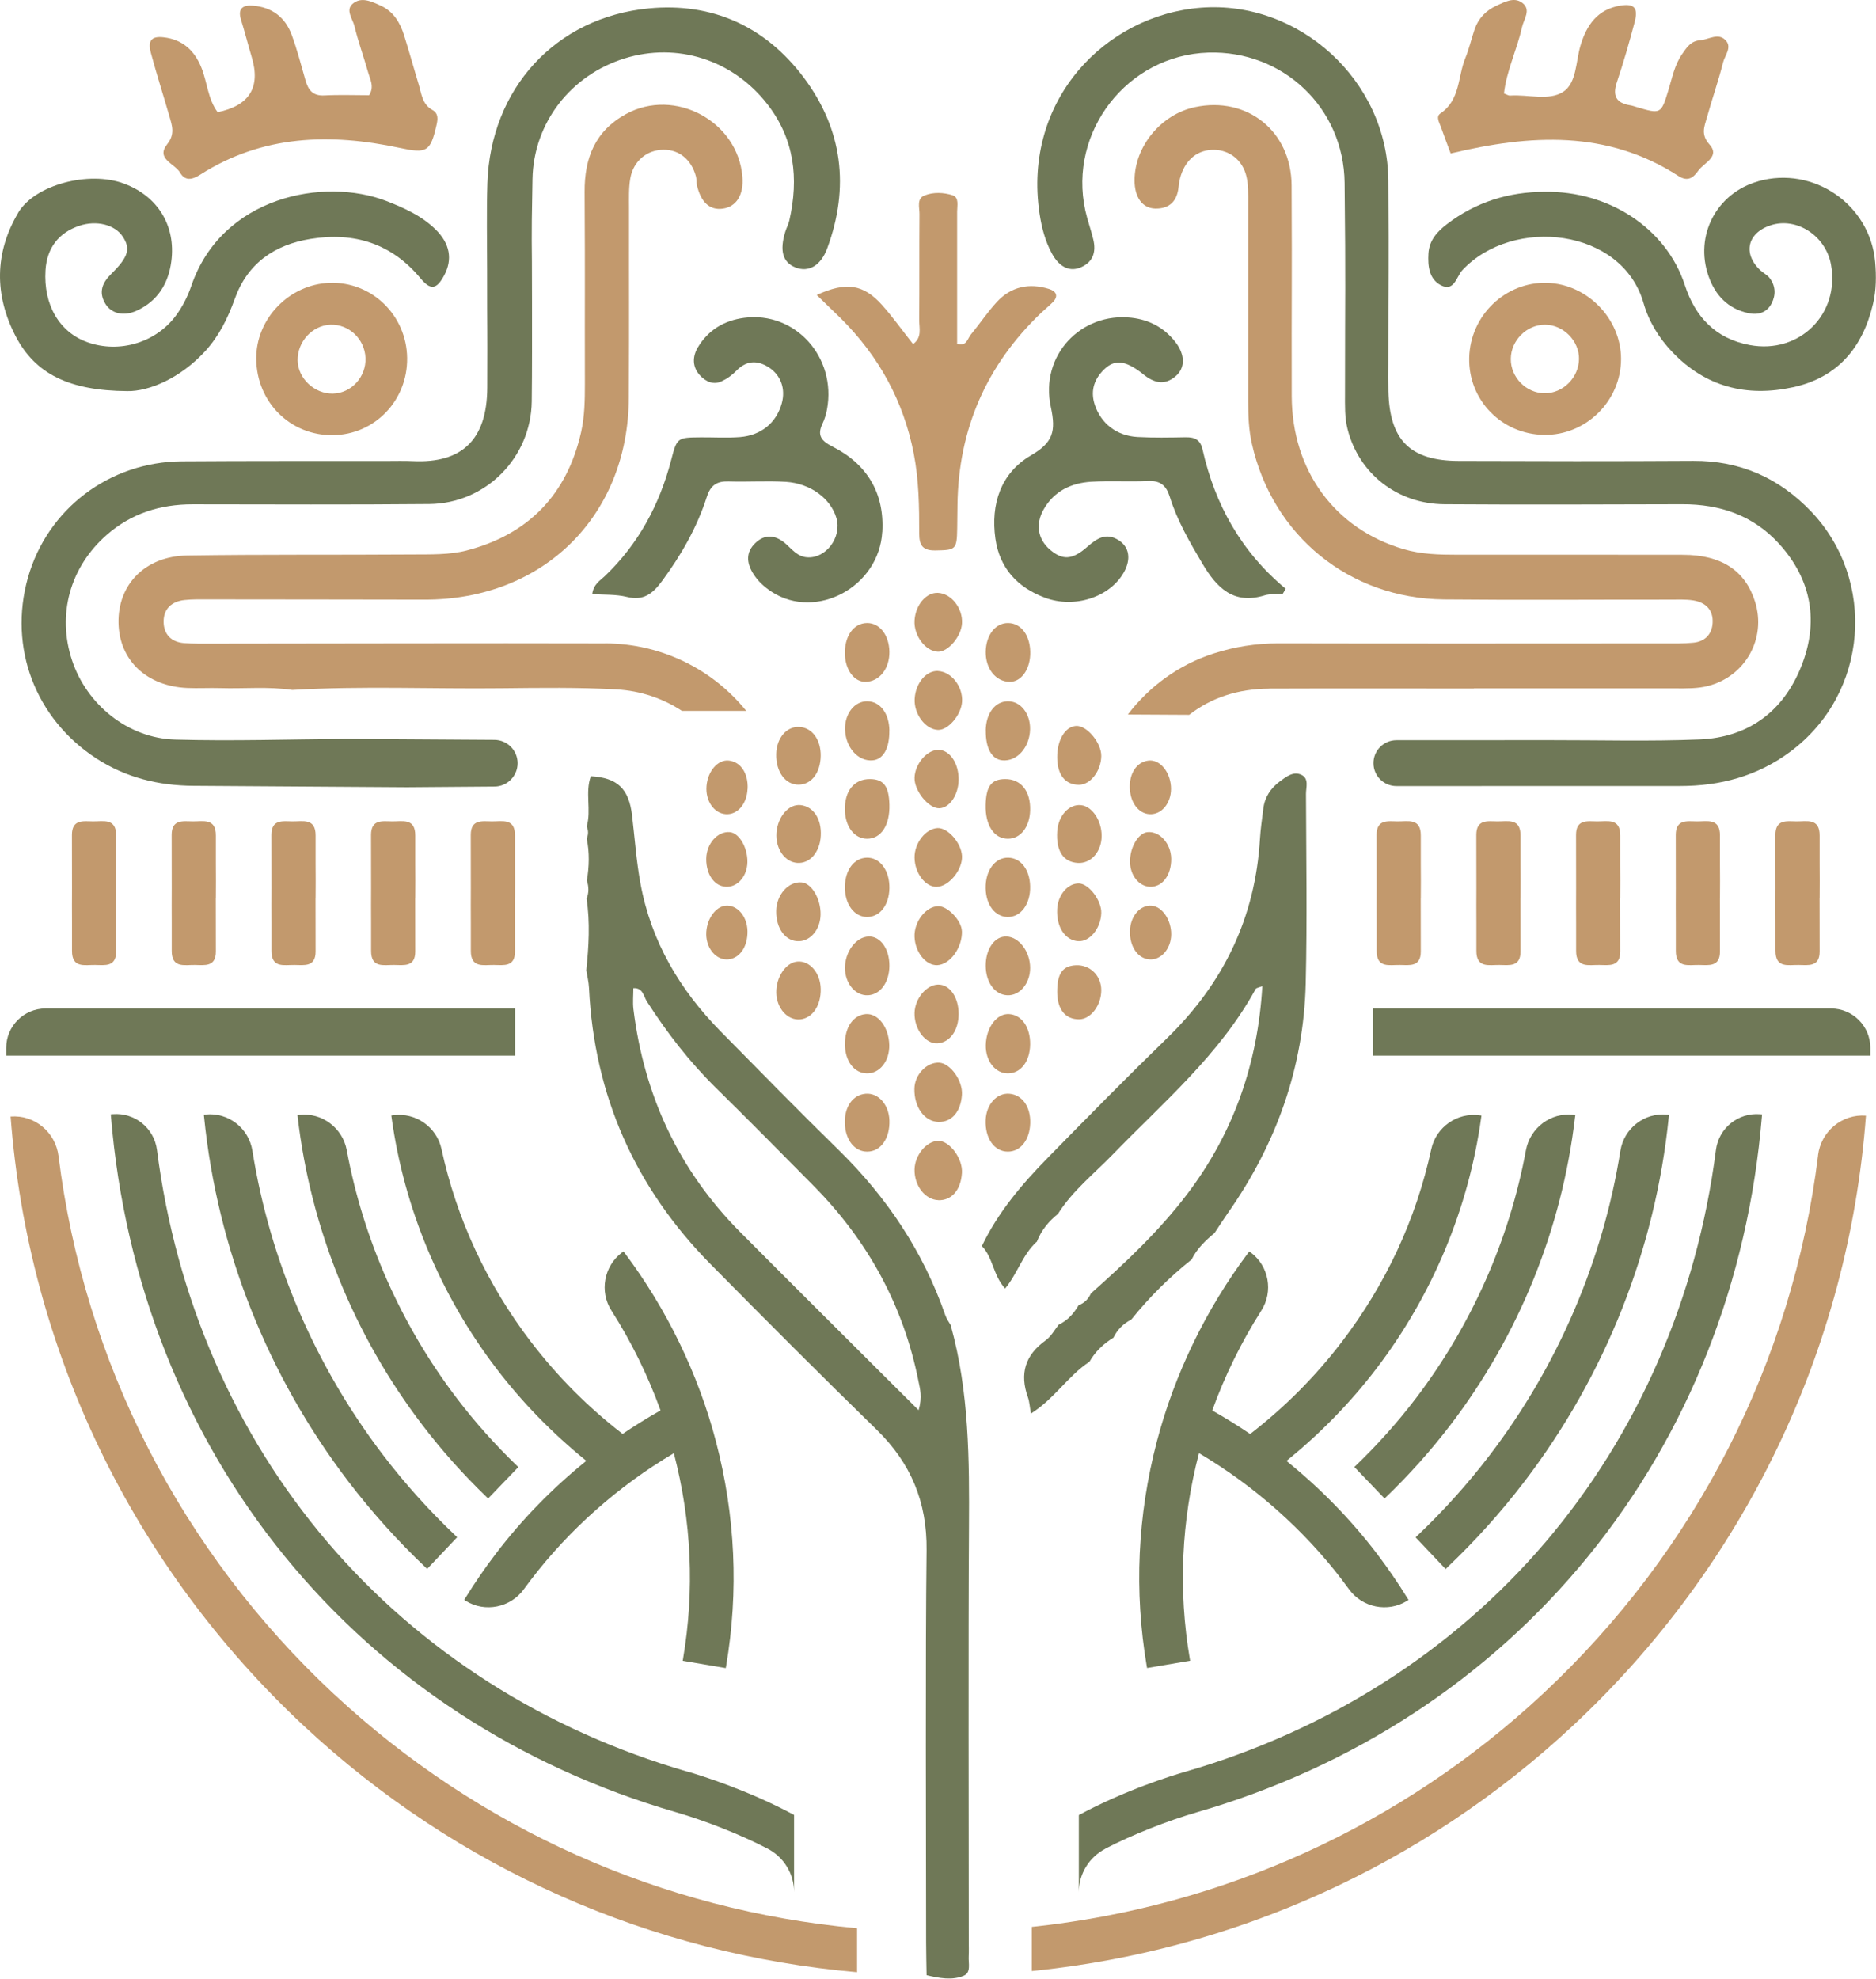 <svg width="1549" height="1634" viewBox="0 0 1549 1634" fill="none" xmlns="http://www.w3.org/2000/svg">
<path d="M855.783 1025.41C844.339 1035.85 840.097 1051.53 829.937 1063.81C819.833 1052.76 820 1038.19 810.734 1028.76C824.131 1000.74 843.949 977.467 865.441 955.588C897.875 922.491 930.364 889.45 963.636 857.134C1010.19 811.87 1036.49 757.564 1040.34 692.541C1040.84 684.281 1042.07 676.077 1043.07 667.872C1044.19 658.272 1049.16 650.738 1056.75 645.156C1062 641.249 1068.08 636.394 1074.78 639.798C1080.92 642.868 1078.35 650.068 1078.35 655.426C1078.52 707.555 1079.36 759.685 1078.13 811.814C1076.46 881.524 1053.79 944.593 1013.77 1001.58C1010.03 1006.94 1006.45 1012.52 1002.82 1017.99C995.288 1024.24 988.31 1030.88 983.9 1039.87C965.478 1054.54 948.842 1071.07 934.049 1089.48C927.462 1092.83 922.549 1097.8 919.311 1104.44C911.105 1109.41 904.35 1115.88 899.55 1124.26C881.909 1135.81 870.688 1154.84 851.262 1167.01C850.201 1161.32 850.034 1157.24 848.75 1153.61C841.772 1134.19 846.405 1118.79 863.376 1106.62C867.842 1103.44 870.689 1098.02 874.206 1093.61C881.519 1090.21 886.599 1084.46 890.618 1077.6C895.419 1075.81 898.712 1072.4 900.778 1067.83C929.248 1042.54 956.937 1016.48 980.048 986.118C1018.51 935.551 1038.55 878.176 1042.29 814.158C1039.56 815.33 1037.32 815.498 1036.71 816.614C1007.23 870.641 960.733 909.877 918.809 953.132C903.346 969.095 885.649 982.992 873.591 1002.14C865.888 1008.39 859.747 1015.75 856.174 1025.08L855.839 1025.47L855.783 1025.41Z" fill="#6F7857"/>
<path d="M427.389 630.142C427.389 619.538 418.848 610.943 408.242 610.831C367.49 610.552 326.794 610.273 286.043 610.05C238.927 610.385 191.756 611.947 144.64 610.608C105.508 609.492 71.511 581.641 59.453 545.083C46.948 507.298 57.834 468.117 88.202 441.55C108.466 423.858 132.303 416.379 158.931 416.379C224.134 416.434 289.336 416.769 354.539 416.155C401.04 415.709 438.443 377.923 439.057 331.431C439.392 304.139 439.28 276.902 439.28 249.609C439.336 185.927 438.498 211.545 439.671 147.918C440.508 101.035 471.658 61.91 515.703 48.236C559.078 34.785 604.854 49.296 633.324 85.686C655.989 114.598 659.673 147.248 651.746 182.02C651.021 185.201 649.346 188.215 648.397 191.341C643.54 207.08 646.331 216.624 656.771 220.81C667.433 225.052 677.648 219.638 683.063 204.959C701.597 154.671 695.791 106.951 663.637 64.031C631.985 21.836 588.107 1.967 535.911 6.934C458.483 14.302 404.948 73.463 402.436 151.323C401.655 175.266 402.213 199.266 402.213 223.266C402.213 285.274 402.548 257.981 402.324 320.045C402.157 363.635 380.832 382.556 341.141 380.714C333.717 380.379 326.236 380.602 318.811 380.602C262.541 380.658 206.27 380.491 150 380.882C90.212 381.328 39.077 420.286 23.055 476.992C6.811 534.646 29.196 593.417 79.549 626.18C103.945 642.031 130.852 648.561 159.545 648.784C218.272 649.175 276.999 649.565 335.726 649.956C359.898 649.789 384.07 649.621 408.242 649.398C418.848 649.342 427.389 640.691 427.389 630.087" fill="#6F7857"/>
<path d="M1223.33 648.951C1277.98 648.951 1332.58 648.951 1387.23 648.951C1420.39 648.951 1450.98 640.803 1478 620.766C1543.26 572.432 1549.29 478.778 1495.42 422.295C1468.96 394.612 1436.86 380.268 1398.11 380.491C1333.53 380.882 1268.99 380.77 1204.4 380.547C1164.27 380.435 1147.35 363.356 1146.4 322.948C1146.24 315.525 1146.35 308.046 1146.35 300.622C1146.35 220.363 1146.85 229.461 1146.35 149.202C1145.79 66.208 1072.38 0.181 991.659 6.376C912.947 12.404 844.284 82.505 858.351 176.383C860.082 187.769 862.985 199.154 868.623 209.424C874.82 220.81 883.64 224.773 892.851 220.531C902.843 216.01 905.076 207.638 902.732 197.759C900.834 189.722 897.931 181.964 896.144 173.871C881.853 108.57 931.034 45.501 997.688 43.436C1059.09 41.538 1109.56 88.756 1110.23 150.988C1111.18 238.67 1110.56 237.051 1110.56 324.734C1110.56 334.668 1110.17 344.603 1112.69 354.37C1122.06 391.04 1153.6 416.044 1192.79 416.323C1258.16 416.769 1323.59 416.49 1388.96 416.323C1420.22 416.211 1447.69 425.532 1469.07 449.085C1496.14 479.001 1501.95 513.884 1487.1 550.609C1472.25 587.557 1443.39 608.878 1403.25 610.496C1361.94 612.171 1320.46 610.999 1279.1 611.054C1237.06 611.054 1195.03 611.11 1152.99 611.11C1142.5 611.11 1133.95 619.705 1134.07 630.198C1134.12 640.635 1142.61 649.007 1153.05 649.007H1223.33V648.784V648.951Z" fill="#6F7857"/>
<path d="M499.682 531.242C391.215 530.963 282.805 531.353 174.339 531.409C166.914 531.409 159.434 531.521 152.009 530.963C141.291 530.126 135.094 523.595 135.094 513.158C135.094 502.554 141.849 496.582 152.232 495.41C158.764 494.684 165.463 494.852 172.05 494.852C231.67 494.852 291.234 495.019 350.854 495.075C448.602 495.187 518.773 425.978 519.22 328.417C519.611 246.484 519.276 253.907 519.388 171.973C519.388 163.713 519.053 155.285 520.448 147.248C522.96 132.793 534.404 123.584 548.137 123.639C560.921 123.639 570.857 131.844 574.597 145.518C575.267 147.862 574.877 150.485 575.435 152.885C578.728 167.006 585.985 173.648 596.536 172.308C607.98 170.857 614.232 160.922 613.004 145.965C609.264 100.086 557.18 72.068 516.764 94.226C491.475 108.123 482.543 130.393 482.711 158.355C483.158 241.126 482.767 234.54 482.934 317.255C482.934 330.538 482.711 343.822 479.808 356.77C468.141 408.397 436.21 441.271 385.298 454.499C371.119 458.183 355.711 457.68 340.862 457.792C278.786 458.238 216.653 457.68 154.577 458.629C119.91 459.131 97.19 482.573 97.86 514.442C98.53 545.139 120.971 566.516 154.577 568.023C163.676 568.413 172.776 567.855 181.875 568.134C201.693 568.748 221.566 566.683 241.328 569.641C299.106 566.237 356.995 568.916 414.829 568.246C446.258 567.911 477.743 567.465 509.06 569.195C529.38 570.367 547.69 576.785 563.098 586.943H616.186C589.056 553.232 547.02 531.353 499.626 531.186" fill="#C2996D"/>
<path d="M1048.04 568.525C1104.37 568.302 1160.64 568.469 1216.97 568.469V568.358C1272.45 568.358 1327.89 568.358 1383.38 568.358C1392.48 568.358 1401.52 568.637 1410.51 566.292C1441.21 558.255 1458.63 527.112 1449.14 496.805C1441.1 471.187 1421.5 458.127 1389.63 458.071C1327.55 457.904 1265.42 458.071 1203.34 458.015C1188.44 458.015 1173.59 457.68 1159.08 453.439C1102.3 436.862 1066.74 388.695 1066.57 326.966C1066.35 239.228 1066.91 240.847 1066.46 153.109C1066.24 108.291 1029.73 79.268 986.579 88.477C958.611 94.449 936.784 120.96 936.784 148.978C936.784 162.708 943.092 171.862 953.699 172.197C965.534 172.532 971.953 166.169 973.126 154.337C973.46 151.044 974.074 147.751 975.079 144.625C979.601 131.007 989.538 123.528 1002.49 123.695C1015.16 123.918 1025.93 132.067 1029.17 145.63C1030.85 152.718 1030.62 160.364 1030.62 167.787C1030.68 252.233 1030.68 247.265 1030.62 331.71C1030.62 343.319 1031.07 354.817 1033.64 366.259C1050.67 442.22 1114.08 494.126 1192.18 494.908C1254.26 495.522 1316.39 495.019 1378.46 495.075C1385.05 495.075 1391.81 494.684 1398.28 495.745C1408.5 497.419 1414.81 503.726 1414.08 514.498C1413.47 523.875 1407.55 529.735 1398.17 530.628C1389.96 531.465 1381.65 531.242 1373.38 531.242C1267.37 531.298 1161.42 531.409 1055.47 531.186C1036.99 531.186 1019.24 533.977 1001.82 539.614C972.902 548.99 948.73 566.962 931.257 589.901L981.89 590.18C1000.09 576.004 1022.19 568.692 1048.1 568.581" fill="#C2996D"/>
<path d="M1451.71 149.704C1417.43 159.36 1398.95 194.354 1410.73 228.01C1416.26 243.805 1426.75 254.912 1443.67 258.539C1451.59 260.27 1458.85 258.149 1462.76 250.558C1466.39 243.526 1466.16 236.047 1461.14 229.517C1459.19 227.005 1455.95 225.442 1453.55 223.21C1438.75 209.424 1442.77 192.178 1462.2 185.927C1483.58 179.062 1507.53 194.745 1511.83 218.466C1519.25 259.377 1485.76 292.53 1444.78 284.883C1416.48 279.637 1399.68 261.498 1391.19 235.489C1375.73 188.048 1327.94 157.574 1275.52 158.355C1245.71 158.411 1218.58 166.783 1194.75 185.034C1186.65 191.229 1180.12 198.373 1179.45 209.312C1178.84 219.694 1180.01 230.41 1189.67 235.489C1200.78 241.293 1202.62 228.177 1207.47 223.042C1249.23 178.448 1339.39 188.271 1357.08 250.279C1361.44 265.46 1369.76 279.079 1380.75 290.576C1408.27 319.487 1442.16 328.027 1480.45 319.711C1517.63 311.618 1538.12 286.669 1546.55 250.781C1549.23 239.451 1549.29 227.786 1548.28 216.233C1544.09 168.904 1497.43 136.755 1451.71 149.648" fill="#6F7857"/>
<path d="M15.017 175.713C-4.578 208.754 -4.633 243.526 12.728 277.237C29.029 308.771 57.108 322.557 105.117 322.892C122.925 323.227 148.883 312.343 169.538 289.795C180.814 277.46 188.127 262.67 193.766 246.93C204.26 217.461 226.534 202.112 256.344 197.257C292.351 191.396 323.277 200.94 347.226 229.796C355.599 239.898 360.512 238.949 366.708 227.452C373.854 214.224 371.565 201.108 359.619 189.387C348.119 178.169 333.884 171.75 319.146 166.001C267.621 146.02 183.047 162.095 157.87 236.27C154.968 244.754 150.725 253.126 145.422 260.325C128.786 282.986 98.53 291.86 72.348 282.595C49.014 274.335 35.783 251.674 37.57 223.098C38.742 204.736 48.4 192.122 65.593 186.373C79.661 181.685 94.789 185.424 101.321 195.303C107.964 205.294 106.066 212.159 91.942 226.056C84.685 233.2 81.28 240.791 86.695 250.279C91.552 258.818 101.823 261.553 112.932 256.474C130.126 248.549 139.058 234.205 141.458 215.787C145.31 186.373 130.293 161.927 102.27 151.546C73.409 140.83 28.75 152.439 14.961 175.713" fill="#6F7857"/>
<path d="M754.016 284.213C745.028 272.883 737.213 261.777 728.225 251.73C712.818 234.596 698.638 232.475 674.355 243.526C682.114 251.116 688.255 256.977 694.284 262.893C725.601 293.981 746.033 331.152 754.463 374.407C758.705 396.174 759.04 418.5 758.984 440.602C758.984 450.592 762.111 454.666 772.605 454.443C789.129 454.164 790.078 453.829 790.357 436.248C790.469 429.83 790.469 423.355 790.581 416.937C791.362 354.426 814.417 301.515 859.635 258.316C862.761 255.358 866.111 252.679 869.125 249.665C874.484 244.363 871.861 240.289 866.167 238.558C849.754 233.479 834.793 236.549 823.014 249.386C815.311 257.758 808.947 267.414 801.634 276.176C798.843 279.525 798.229 286.334 790.302 283.823V256.139C790.302 228.959 790.357 201.778 790.302 174.597C790.302 169.797 792.088 162.988 786.506 161.202C779.193 158.857 770.651 158.467 763.338 161.369C756.695 164.048 759.263 171.359 759.208 176.718C758.984 206.019 759.208 235.321 758.984 264.623C758.984 271.042 761.385 278.52 754.072 283.99" fill="#C2996D"/>
<path d="M728.504 439.15C730.347 407.002 715.888 383.17 687.418 368.714C678.263 364.082 674.467 359.617 679.1 349.85C680.831 346.166 682.115 342.092 682.84 338.073C690.879 294.874 656.603 256.865 614.456 262.391C597.932 264.567 584.702 272.493 576.161 286.892C571.639 294.539 571.583 302.967 577.947 309.887C582.636 314.966 588.889 318.036 595.811 314.799C600.221 312.79 604.407 309.776 607.757 306.315C615.963 297.832 624.728 296.995 634.441 303.078C644.713 309.497 648.899 321.05 645.438 333.217C640.972 348.957 628.635 359.394 611.107 360.845C600.388 361.682 589.614 361.012 578.84 361.068C559.19 361.235 559.023 361.18 554.166 379.877C544.564 416.714 527.259 449.029 499.514 475.54C495.551 479.336 490.024 482.294 489.019 490.498C498.677 491.168 508.558 490.61 517.657 492.843C531.446 496.303 539.038 489.996 546.518 479.894C562.372 458.462 575.491 435.523 583.641 410.183C586.767 400.528 591.959 397.179 601.616 397.458C617.359 397.96 633.101 396.844 648.788 397.793C669.275 399.077 685.911 411.69 690.6 427.653C695.289 443.56 682.003 461.308 666.372 460.136C658.11 459.522 653.7 453.104 648.062 448.36C640.135 441.774 631.594 440.713 623.611 448.415C615.796 455.95 616.41 464.545 621.657 473.196C625.565 479.671 631.091 484.694 637.4 488.768C674.076 512.377 725.881 484.471 728.449 439.206" fill="#6F7857"/>
<path d="M943.818 308.939C952.694 315.971 961.179 318.594 970.502 310.78C978.82 303.804 978.708 292.753 970.223 282.037C961.067 270.483 948.954 264.009 934.272 262.335C892.683 257.591 858.407 293.367 867.674 336.064C872.028 356.212 869.516 365.31 851.261 375.97C826.42 390.481 817.879 416.1 821.898 444.732C825.359 469.122 840.097 484.973 862.706 493.456C887.324 502.721 916.631 492.954 928.075 472.359C933.937 461.755 932.541 451.764 923.833 446.127C913.394 439.374 905.746 444.453 897.54 451.653C885.258 462.48 877.22 462.48 867.171 453.997C856.9 445.346 854.723 432.788 861.812 420.453C870.409 405.439 884.421 398.798 900.833 397.737C916.52 396.788 932.262 397.849 947.949 397.123C957.997 396.621 962.966 400.863 965.813 410.016C972.009 429.885 982.336 447.69 992.943 465.55C1004.78 485.475 1018.62 499.484 1044.36 491.503C1048.93 490.108 1054.13 490.722 1059.04 490.443C1059.88 488.991 1060.77 487.54 1061.61 486.145C1024.93 455.671 1003.16 416.658 992.943 371.17C991.045 362.798 986.356 360.901 978.931 361.012C965.701 361.235 952.415 361.514 939.24 360.789C921.879 359.84 909.039 349.515 903.959 334.222C900.498 323.729 902.843 314.52 910.044 306.65C919.479 296.325 928.522 296.771 943.874 308.883" fill="#6F7857"/>
<path d="M1256.71 2.19C1250.07 -2.665 1242.31 1.632 1235.61 4.702C1227.07 8.609 1220.71 15.083 1217.58 24.181C1214.9 31.994 1213.11 40.143 1209.99 47.734C1203.57 63.138 1205.91 82.449 1189.39 93.612C1185.31 96.347 1188.49 101.258 1189.78 104.942C1192.18 111.863 1194.86 118.728 1197.82 126.709C1263.86 110.914 1326.99 107.286 1385.83 145.295C1393.93 150.541 1398.51 146.244 1402.3 140.886C1406.93 134.355 1420.56 129.332 1411.51 119.286C1404.03 110.97 1407.38 104.272 1409.45 96.849C1413.63 81.724 1418.88 66.933 1422.68 51.752C1424.13 45.78 1430.38 39.083 1424.85 33.278C1418.71 26.748 1411.01 32.664 1403.86 33.222C1395.99 33.836 1392.81 39.139 1389.07 44.441C1382.71 53.482 1380.75 64.087 1377.63 74.301C1371.54 94.393 1371.43 94.338 1350.83 88.254C1349.27 87.807 1347.71 87.194 1346.09 86.97C1334.53 85.128 1331.24 79.212 1335.03 67.938C1340.56 51.529 1345.36 34.841 1349.77 18.097C1352.84 6.488 1349.27 2.748 1337.82 4.646C1319.12 7.772 1310.08 20.553 1305 37.632C1301.04 50.859 1301.93 68.552 1290.65 75.863C1278.76 83.51 1261.68 77.873 1246.94 78.933C1245.49 79.045 1243.87 77.928 1241.81 77.203C1243.93 58.282 1252.58 41.036 1256.66 22.618C1258.16 15.753 1264.64 7.995 1256.77 2.246" fill="#C2996D"/>
<path d="M179.642 92.552C171.548 81.668 171.157 67.882 166.244 55.771C160.438 41.483 150.614 32.608 135.15 30.822C125.158 29.65 121.808 33.446 124.599 43.771C129.289 61.296 134.871 78.598 139.895 96.068C142.128 103.826 144.696 110.747 138.053 119.063C128.395 131.23 144.305 135.025 148.66 142.504C152.623 149.313 158.261 148.755 165.295 144.234C216.709 111.361 272.645 109.854 330.144 122.132C352.25 126.877 355.376 125.37 360.345 103.658C361.517 98.523 362.298 93.724 356.884 90.71C348.51 86.021 348.063 77.315 345.663 69.557C341.588 56.161 337.903 42.599 333.661 29.204C330.367 18.655 324.84 9.446 314.29 4.646C306.809 1.241 298.212 -3 291.123 3.195C285.094 8.441 291.234 15.641 292.686 21.613C295.756 34.45 300.334 46.897 303.906 59.566C305.581 65.538 309.265 71.566 304.8 78.654C292.462 78.654 280.069 78.152 267.788 78.822C258.354 79.324 254.558 74.412 252.269 66.487C248.64 53.817 245.347 40.925 240.769 28.59C235.41 14.19 224.469 5.986 209.005 4.702C201.023 4.032 195.998 6.599 198.957 16.199C202.139 26.469 204.763 36.85 207.833 47.175C215.351 72.105 205.935 87.268 179.586 92.663" fill="#C2996D"/>
<path d="M1338.49 296.325C1338.49 263.172 1310.58 234.484 1277.37 233.535C1242.98 232.531 1213.95 260.437 1213.11 295.32C1212.28 330.259 1239.85 358.612 1275.08 359.059C1309.69 359.449 1338.49 330.929 1338.49 296.325ZM1247.45 296.269C1247.56 281.032 1260.62 267.972 1275.75 268.083C1290.88 268.139 1304.05 281.479 1303.77 296.492C1303.55 311.785 1290.54 324.734 1275.47 324.678C1260.17 324.622 1247.33 311.618 1247.45 296.269Z" fill="#C2996D"/>
<path d="M211.573 296.437C211.964 332.045 239.653 359.617 274.711 359.282C309.377 358.947 336.563 330.762 336.173 295.599C335.782 260.325 307.088 232.419 272.366 233.535C238.816 234.596 211.183 263.172 211.573 296.437ZM301.785 295.488C302.455 311.115 290.118 324.622 274.934 324.957C259.694 325.292 246.017 312.455 245.738 297.609C245.515 282.093 257.852 268.642 272.813 268.083C288.108 267.525 301.115 279.86 301.785 295.488Z" fill="#C2996D"/>
<path d="M438.554 1108.07C401.989 1060.13 377.092 1006.49 364.532 948.667C360.624 930.472 343.095 918.249 324.729 920.761L323.11 920.984L323.333 922.603C333.661 997.56 363.582 1069.22 409.861 1129.89C431.241 1157.91 456.25 1183.53 484.107 1206.08C456.027 1228.74 430.962 1254.47 409.582 1282.54C400.482 1294.43 391.941 1306.88 384.126 1319.54L383.288 1320.94L384.684 1321.78C400.482 1331.49 421.472 1327.3 432.469 1312.18C434.367 1309.55 436.321 1306.99 438.275 1304.42C469.983 1262.84 510.79 1226.67 556.399 1199.77C571.025 1255.92 573.593 1313.07 563.991 1369.55L563.712 1371.17L599.272 1377.2L599.551 1375.58C610.046 1313.74 607.199 1251.29 591.121 1189.95C576.607 1134.47 550.537 1080.72 515.815 1034.51L514.81 1033.17L513.47 1034.17C498.677 1045.34 494.825 1066.32 504.817 1081.95C521.341 1107.85 534.962 1135.59 545.402 1164.44C534.627 1170.52 524.133 1177.05 514.084 1183.86C485.558 1161.82 460.158 1136.31 438.554 1108.01" fill="#6F7857"/>
<path d="M247.245 920.482L245.626 920.649L245.794 922.268C256.512 1014.36 292.128 1102.32 348.789 1176.55C364.811 1197.59 382.674 1217.57 401.878 1236.05L403.05 1237.16L428.003 1211.21L426.831 1210.1C408.967 1192.91 392.332 1174.32 377.427 1154.73C331.539 1094.56 299.999 1023.62 286.322 949.672C282.917 931.142 265.667 918.305 247.189 920.482" fill="#6F7857"/>
<path d="M169.929 920.203L168.31 920.37L168.477 921.989C179.475 1031.21 220.673 1135.36 287.662 1223.16C306.865 1248.33 328.357 1272.22 351.524 1294.21L352.697 1295.32L377.483 1269.15L376.31 1268.03C354.539 1247.38 334.331 1224.94 316.299 1201.28C260.196 1127.77 222.85 1040.87 208.392 950.063C205.433 931.421 188.462 918.249 169.873 920.147" fill="#6F7857"/>
<path d="M567.675 1462.71C449.719 1428.6 346.947 1363.02 270.356 1273.16C193.933 1183.47 145.254 1071.57 129.624 949.449C127.279 931.365 111.258 918.417 93.115 919.868L91.496 919.98L91.607 921.598C102.884 1057.89 152.456 1183.53 235.02 1284.83C317.193 1385.68 428.897 1458.74 558.018 1496.14C582.804 1503.34 611.05 1514.5 633.548 1526.11C647.169 1533.14 655.654 1546.93 655.654 1562.16V1498.43C617.414 1477.83 578.784 1465.89 567.731 1462.65" fill="#6F7857"/>
<path d="M1300.53 922.268L1300.7 920.649L1299.08 920.426C1280.55 918.249 1263.41 931.086 1259.95 949.616C1246.27 1023.62 1214.79 1094.51 1168.9 1154.67C1154 1174.21 1137.36 1192.85 1119.44 1210.04L1118.27 1211.16L1143.22 1237.16L1144.39 1236.05C1163.6 1217.57 1181.46 1197.59 1197.54 1176.55C1254.2 1102.32 1289.76 1014.36 1300.48 922.268" fill="#6F7857"/>
<path d="M1194.8 1294.26C1217.97 1272.33 1239.46 1248.38 1258.67 1223.21C1325.65 1135.42 1366.91 1031.27 1377.91 922.045L1378.07 920.426L1376.45 920.259C1357.86 918.417 1340.89 931.533 1337.94 950.174C1323.48 1040.98 1286.19 1127.83 1230.03 1201.39C1212 1225.05 1191.79 1247.49 1170.02 1268.14L1168.84 1269.26L1193.63 1295.43L1194.8 1294.32V1294.26Z" fill="#6F7857"/>
<path d="M1108.11 1304.42C1110.06 1306.99 1112.02 1309.61 1113.91 1312.18C1124.86 1327.3 1145.85 1331.49 1161.64 1321.78L1163.04 1320.94L1162.15 1319.54C1154.39 1306.93 1145.79 1294.43 1136.75 1282.54C1115.31 1254.47 1090.24 1228.79 1062.22 1206.13C1090.13 1183.58 1115.09 1157.97 1136.47 1129.95C1182.74 1069.34 1212.67 997.615 1222.99 922.659L1223.22 921.04L1221.6 920.817C1203.18 918.305 1185.76 930.528 1181.8 948.723C1169.24 1006.55 1144.39 1060.18 1107.77 1108.07C1086.17 1136.37 1060.77 1161.87 1032.24 1183.92C1022.25 1177.11 1011.7 1170.58 1000.93 1164.5C1011.36 1135.64 1024.99 1107.9 1041.51 1081.95C1051.5 1066.27 1047.71 1045.28 1032.86 1034.17L1031.57 1033.17L1030.57 1034.45C995.846 1080.67 969.832 1134.41 955.262 1189.89C939.184 1251.29 936.337 1313.74 946.832 1375.53L947.112 1377.14L982.671 1371.12L982.392 1369.5C972.791 1313.01 975.358 1255.86 989.984 1199.71C1035.59 1226.67 1076.4 1262.84 1108.11 1304.36" fill="#6F7857"/>
<path d="M912.836 1526.16C935.333 1514.56 963.58 1503.39 988.366 1496.19C1117.49 1458.85 1229.19 1385.74 1311.36 1284.88C1393.93 1183.53 1443.5 1057.95 1454.78 921.654L1454.89 920.035L1453.27 919.924C1435.13 918.472 1419.1 931.421 1416.82 949.505C1401.13 1071.57 1352.45 1183.53 1276.08 1273.22C1199.49 1363.08 1096.66 1428.66 978.708 1462.76C967.599 1465.94 929.025 1477.89 890.785 1498.54V1562.28C890.785 1547.04 899.271 1533.25 912.892 1526.22" fill="#6F7857"/>
<path d="M1544.32 871.59H1133.73V832.632H1511.83C1529.75 832.632 1544.32 847.199 1544.32 865.115V871.59Z" fill="#6F7857"/>
<path d="M5.136 871.59H425.268V832.632H37.626C19.706 832.632 5.136 847.199 5.136 865.115V871.59Z" fill="#6F7857"/>
<path d="M1502.45 741.545C1502.56 732.001 1502.51 722.792 1502.45 713.192V707.22C1502.45 701.695 1502.45 696.002 1502.45 689.918C1502.56 675.184 1491.84 678.253 1483.25 678.142C1475.21 678.03 1465.94 676.3 1465.94 689.36C1466 704.988 1466 719.276 1466 733.285C1465.88 742.829 1466 752.038 1466 761.638C1466 763.591 1466 765.601 1466 767.554C1466 773.08 1466 778.773 1466 784.856C1465.88 799.647 1476.6 796.521 1485.14 796.689C1493.18 796.8 1502.51 798.53 1502.45 785.47C1502.39 769.843 1502.39 755.554 1502.39 741.545" fill="#C2996D"/>
<path d="M1420.16 741.545C1420.28 732.001 1420.22 722.792 1420.16 713.192V707.22C1420.16 701.695 1420.16 696.002 1420.16 689.918C1420.28 675.184 1409.56 678.253 1400.96 678.142C1392.92 678.03 1383.66 676.3 1383.66 689.36C1383.71 704.988 1383.71 719.276 1383.71 733.285C1383.6 742.829 1383.71 752.038 1383.71 761.638V767.554C1383.71 773.08 1383.71 778.773 1383.71 784.856C1383.6 799.647 1394.32 796.521 1402.86 796.689C1410.9 796.8 1420.22 798.53 1420.16 785.47C1420.11 769.843 1420.11 755.554 1420.11 741.545" fill="#C2996D"/>
<path d="M1337.82 741.545C1337.94 732.001 1337.88 722.792 1337.82 713.192V707.22C1337.82 701.695 1337.82 696.002 1337.82 689.918C1337.94 675.184 1327.22 678.253 1318.62 678.142C1310.58 678.03 1301.32 676.3 1301.32 689.36C1301.37 704.988 1301.37 719.276 1301.37 733.285C1301.26 742.829 1301.37 752.038 1301.37 761.638C1301.37 763.591 1301.37 765.601 1301.37 767.554C1301.37 773.08 1301.37 778.773 1301.37 784.856C1301.26 799.647 1311.98 796.521 1320.52 796.689C1328.56 796.8 1337.88 798.53 1337.82 785.47C1337.77 769.843 1337.77 755.554 1337.77 741.545" fill="#C2996D"/>
<path d="M1255.48 741.545C1255.6 732.001 1255.54 722.792 1255.48 713.192V707.22C1255.48 701.695 1255.48 696.002 1255.48 689.918C1255.6 675.184 1244.88 678.253 1236.28 678.142C1228.24 678.03 1218.97 676.3 1218.97 689.36C1219.03 704.988 1219.03 719.276 1219.03 733.285C1218.92 742.829 1219.03 752.038 1219.03 761.638C1219.03 763.591 1219.03 765.601 1219.03 767.554C1219.03 773.08 1219.03 778.773 1219.03 784.856C1218.92 799.647 1229.64 796.521 1238.18 796.689C1246.22 796.8 1255.54 798.53 1255.48 785.47C1255.43 769.843 1255.43 755.554 1255.43 741.545" fill="#C2996D"/>
<path d="M1173.14 741.545C1173.26 732.001 1173.2 722.792 1173.14 713.192V707.22C1173.14 701.695 1173.14 696.002 1173.14 689.918C1173.26 675.184 1162.54 678.253 1153.94 678.142C1145.9 678.03 1136.63 676.3 1136.63 689.36C1136.63 704.988 1136.69 719.276 1136.69 733.285C1136.58 742.829 1136.69 752.038 1136.69 761.638C1136.69 763.591 1136.69 765.601 1136.69 767.554C1136.69 773.08 1136.69 778.773 1136.69 784.856C1136.58 799.647 1147.3 796.521 1155.84 796.689C1163.88 796.8 1173.2 798.53 1173.14 785.47C1173.09 769.843 1173.09 755.554 1173.09 741.545" fill="#C2996D"/>
<path d="M425.212 741.545C425.324 732.001 425.268 722.792 425.212 713.192V707.22C425.212 701.695 425.212 696.002 425.212 689.918C425.324 675.184 414.606 678.253 406.009 678.142C397.97 678.03 388.703 676.3 388.703 689.36C388.703 704.988 388.759 719.276 388.759 733.285C388.648 742.829 388.759 752.038 388.759 761.638C388.759 763.591 388.759 765.601 388.759 767.554C388.759 773.08 388.759 778.773 388.759 784.856C388.648 799.647 399.366 796.521 407.907 796.689C415.945 796.8 425.268 798.53 425.212 785.47C425.156 769.843 425.156 755.554 425.156 741.545" fill="#C2996D"/>
<path d="M342.872 741.545C342.983 732.001 342.927 722.792 342.872 713.192V707.22C342.872 701.695 342.872 696.002 342.872 689.918C342.983 675.184 332.265 678.253 323.668 678.142C315.629 678.03 306.363 676.3 306.363 689.36C306.363 704.988 306.418 719.276 306.418 733.285C306.307 742.829 306.418 752.038 306.418 761.638C306.418 763.591 306.418 765.601 306.418 767.554C306.418 773.08 306.418 778.773 306.418 784.856C306.307 799.647 317.025 796.521 325.566 796.689C333.605 796.8 342.927 798.53 342.872 785.47C342.816 769.843 342.816 755.554 342.816 741.545" fill="#C2996D"/>
<path d="M260.587 741.545C260.699 732.001 260.643 722.792 260.587 713.192V707.22C260.587 701.695 260.587 696.002 260.587 689.918C260.699 675.184 249.98 678.253 241.383 678.142C233.345 678.03 224.078 676.3 224.078 689.36C224.134 704.988 224.134 719.276 224.134 733.285C224.022 742.829 224.134 752.038 224.134 761.638V767.554C224.134 773.08 224.134 778.773 224.134 784.856C224.022 799.647 234.74 796.521 243.281 796.689C251.32 796.8 260.643 798.53 260.587 785.47C260.531 769.843 260.531 755.554 260.531 741.545" fill="#C2996D"/>
<path d="M178.246 741.545C178.358 732.001 178.302 722.792 178.246 713.192V707.22C178.246 701.695 178.246 696.002 178.246 689.918C178.358 675.184 167.64 678.253 159.043 678.142C151.004 678.03 141.737 676.3 141.737 689.36C141.793 704.988 141.793 719.276 141.793 733.285C141.682 742.829 141.793 752.038 141.793 761.638C141.793 763.591 141.793 765.601 141.793 767.554C141.793 773.08 141.793 778.773 141.793 784.856C141.682 799.647 152.4 796.521 160.941 796.689C168.98 796.8 178.302 798.53 178.246 785.47C178.191 769.843 178.191 755.554 178.191 741.545" fill="#C2996D"/>
<path d="M95.906 741.545C96.018 732.001 95.962 722.792 95.906 713.192V707.22C95.906 701.695 95.906 696.002 95.906 689.918C96.018 675.184 85.299 678.253 76.703 678.142C68.664 678.03 59.397 676.3 59.397 689.36C59.453 704.988 59.453 719.276 59.453 733.285C59.341 742.829 59.453 752.038 59.453 761.638C59.453 763.591 59.453 765.601 59.453 767.554C59.453 773.08 59.453 778.773 59.453 784.856C59.341 799.647 70.059 796.521 78.6 796.689C86.639 796.8 95.962 798.53 95.906 785.47C95.85 769.843 95.85 755.554 95.85 741.545" fill="#C2996D"/>
<path d="M275.939 1398.86C149.497 1281.15 69.501 1124.48 48.344 954.528C45.887 934.77 28.582 920.314 8.764 921.821C23.334 1114.38 109.471 1293.2 251.32 1425.31C377.427 1542.74 537.474 1613.46 707.682 1628.25V1591.97C546.685 1577.29 395.346 1510.03 275.994 1398.86" fill="#C2996D"/>
<path d="M1501.17 953.858C1480.18 1123.92 1400.24 1280.75 1273.74 1398.63C1156.84 1507.63 1009.3 1574.33 851.987 1590.85V1627.3C1018.51 1610.61 1174.71 1540.29 1298.36 1425.09C1440.26 1292.87 1526.29 1113.87 1540.69 921.096C1520.82 919.645 1503.57 934.1 1501.11 953.858" fill="#C2996D"/>
<path d="M785.11 1094.56C800.294 1149.32 800.406 1205.35 800.071 1261.61C799.457 1354.99 799.903 1509.36 799.903 1602.74C799.903 1606.87 800.071 1611 799.848 1615.13C799.513 1620.77 801.913 1628.41 795.996 1631.04C786.394 1635.34 775.061 1633.1 765.069 1630.7C764.957 1621.72 764.678 1612.67 764.678 1603.69C764.678 1516.06 764.008 1367.49 765.069 1279.92C765.516 1240.12 752.118 1207.92 723.815 1180.35C677.649 1135.36 632.152 1089.71 586.823 1043.83C524.467 980.648 490.638 904.631 486.34 815.721C486.116 810.809 484.888 806.009 484.106 801.098C486.116 781.396 487.344 761.694 484.33 741.992C486.339 737.024 486.228 732.057 484.553 727.034C486.507 715.481 486.842 703.872 484.441 692.318C485.893 688.969 485.893 685.676 484.441 682.328C488.405 668.765 482.934 654.365 487.847 640.859C509.841 642.142 519.276 651.128 521.899 673.23C524.132 692.039 525.416 711.016 528.877 729.601C537.642 777.377 561.367 817.339 595.14 851.664C627.574 884.594 659.896 917.58 692.888 949.895C732.412 988.685 762.334 1033.45 780.532 1085.86C781.593 1088.93 783.603 1091.6 785.222 1094.45M758.482 1164.33C761.664 1153.17 759.654 1146.75 758.37 1140.33C745.922 1077.76 716.502 1024.29 671.787 979.03C645.103 952.016 618.363 924.947 591.289 898.324C569.35 876.78 550.76 852.725 534.181 826.883C531.389 822.53 530.943 815.386 522.96 815.832C522.96 821.693 522.346 827.497 523.016 833.134C531.78 904.296 560.418 966.137 611.162 1017.21C649.569 1055.88 688.255 1094.28 726.83 1132.79C736.655 1142.56 746.48 1152.33 758.426 1164.22" fill="#6F7857"/>
<path d="M850.592 669.1C850.201 682.774 842.665 692.43 832.338 692.486C820.782 692.541 813.413 681.379 813.86 664.412C814.251 649.007 818.605 643.314 829.881 643.203C843 643.091 851.094 653.193 850.592 669.1Z" fill="#C2996D"/>
<path d="M775.285 877.338C784.719 877.729 795.103 892.296 794.265 903.961C793.26 917.97 785.836 926.51 774.95 926.286C763.394 926.063 754.686 914.063 755.021 898.826C755.244 887.273 765.069 876.948 775.341 877.338" fill="#C2996D"/>
<path d="M774.783 990.862C763.785 990.527 754.797 978.806 755.132 965.355C755.467 953.467 765.125 941.97 774.783 941.914C784.161 941.858 795.047 956.593 794.265 968.425C793.372 982.49 785.78 991.253 774.727 990.918" fill="#C2996D"/>
<path d="M774.503 489.494C785.557 490.052 795.047 502.163 794.321 514.721C793.707 525.493 782.821 538.33 774.503 538.051C764.12 537.772 754.351 524.712 755.133 512.21C755.97 499.317 764.79 488.991 774.503 489.494Z" fill="#C2996D"/>
<path d="M850.592 731.778C850.927 746.457 842.832 757.34 831.835 757.061C821.507 756.782 814.139 747.071 813.86 733.397C813.58 718.662 821.619 707.834 832.616 708.113C842.944 708.392 850.312 718.048 850.592 731.778Z" fill="#C2996D"/>
<path d="M774.559 554.014C785.557 554.572 795.102 566.795 794.377 579.297C793.707 590.18 782.933 602.906 774.559 602.627C764.064 602.292 754.407 589.343 755.244 576.729C756.082 563.781 764.902 553.455 774.615 553.958" fill="#C2996D"/>
<path d="M773.499 732.225C764.009 732.336 755.244 720.839 755.133 708.002C755.021 696.114 764.12 684.337 773.945 683.667C782.486 683.053 793.763 695.89 794.321 706.718C794.879 718.048 783.435 732.001 773.499 732.169" fill="#C2996D"/>
<path d="M813.915 603.017C814.138 589.064 821.452 579.241 831.947 578.962C842.553 578.683 850.871 589.12 850.536 602.236C850.145 617.138 839.762 628.747 827.816 627.743C818.94 627.017 813.748 617.808 813.971 603.017" fill="#C2996D"/>
<path d="M850.592 862.269C850.424 876.222 843 885.989 832.505 886.213C821.898 886.436 813.692 876.055 813.971 862.827C814.306 848.092 823.238 836.372 833.51 837.265C843.837 838.102 850.759 848.316 850.592 862.269Z" fill="#C2996D"/>
<path d="M794.265 768.67C794.656 782.4 784.496 796.354 773.889 796.856C764.511 797.247 755.691 786.307 755.132 773.582C754.574 761.024 764.511 748.187 774.838 748.131C782.598 748.131 793.986 760.131 794.209 768.67" fill="#C2996D"/>
<path d="M813.915 537.884C814.25 524.154 821.954 514.33 832.393 514.386C843.613 514.498 851.261 525.437 850.647 540.618C850.089 553.455 842.832 562.999 833.733 562.944C822.177 562.832 813.636 552.004 813.915 537.884Z" fill="#C2996D"/>
<path d="M640.916 752.094C641.084 738.755 650.965 727.592 661.85 728.485C670.168 729.155 677.816 742.159 677.537 755.164C677.314 766.996 669.721 776.484 660.12 777.042C648.955 777.656 640.693 766.94 640.916 752.094Z" fill="#C2996D"/>
<path d="M813.915 797.47C813.803 783.461 821.284 772.856 831.053 773.191C841.436 773.526 850.592 785.638 850.592 799.144C850.592 811.981 841.939 822.251 831.556 821.693C821.396 821.135 814.027 811.088 813.915 797.47Z" fill="#C2996D"/>
<path d="M872.921 686.514C873.758 673.453 882.635 663.686 892.627 664.747C902.62 665.807 910.77 679.425 909.486 692.821C908.314 704.541 900.108 712.913 890.171 712.467C878.001 711.853 871.916 702.699 872.921 686.514Z" fill="#C2996D"/>
<path d="M677.649 624.059C677.425 637.901 670.168 647.556 659.729 647.835C648.62 648.17 640.581 637.342 640.916 622.552C641.195 609.324 649.457 599.613 659.952 600.171C670.503 600.673 677.816 610.608 677.649 624.059Z" fill="#C2996D"/>
<path d="M850.647 927.514C850.201 941.189 842.609 950.844 832.169 950.788C821.005 950.788 813.301 939.849 813.859 924.891C814.306 911.887 823.014 902.175 833.453 903.012C844.116 903.905 851.094 913.784 850.647 927.459" fill="#C2996D"/>
<path d="M697.634 669.1C698.024 682.774 705.56 692.43 715.888 692.486C727.444 692.541 734.812 681.379 734.366 664.412C733.975 649.007 729.621 643.314 718.344 643.203C705.226 643.091 697.131 653.193 697.634 669.1Z" fill="#C2996D"/>
<path d="M697.634 731.778C697.299 746.457 705.394 757.34 716.391 757.061C726.718 756.782 734.087 747.071 734.366 733.397C734.645 718.662 726.607 707.834 715.609 708.113C705.282 708.392 697.913 718.048 697.634 731.778Z" fill="#C2996D"/>
<path d="M734.366 603.017C734.142 589.064 726.83 579.241 716.335 578.962C705.728 578.683 697.41 589.12 697.745 602.236C698.136 617.138 708.519 628.747 720.466 627.743C729.342 627.017 734.533 617.808 734.31 603.017" fill="#C2996D"/>
<path d="M697.634 862.269C697.801 876.222 705.226 885.989 715.721 886.213C726.327 886.436 734.533 876.055 734.254 862.827C733.919 848.092 724.988 836.372 714.772 837.265C704.444 838.102 697.466 848.316 697.69 862.269" fill="#C2996D"/>
<path d="M734.366 537.884C734.031 524.154 726.327 514.33 715.888 514.386C704.667 514.498 697.02 525.437 697.634 540.618C698.192 553.455 705.449 562.999 714.548 562.944C726.104 562.832 734.645 552.004 734.366 537.884Z" fill="#C2996D"/>
<path d="M734.366 797.47C734.477 783.461 726.997 772.856 717.228 773.191C706.845 773.526 697.69 785.638 697.69 799.144C697.69 811.981 706.342 822.251 716.725 821.693C726.885 821.135 734.254 811.088 734.366 797.47Z" fill="#C2996D"/>
<path d="M697.578 927.514C698.025 941.189 705.617 950.844 716.056 950.788C727.221 950.788 734.924 939.849 734.366 924.891C733.919 911.887 725.211 902.175 714.772 903.012C704.109 903.905 697.131 913.784 697.578 927.459" fill="#C2996D"/>
<path d="M677.649 816.279C677.984 830.065 670.95 840.558 660.79 841.618C650.351 842.679 641.196 832.521 640.972 819.572C640.749 806.679 648.843 794.735 658.278 793.898C668.549 792.949 677.37 803.163 677.649 816.335" fill="#C2996D"/>
<path d="M872.921 625.343C872.81 610.999 879.453 599.948 888.44 599.334C897.316 598.72 909.486 613.287 909.319 624.226C909.095 636.617 900.331 647.947 890.897 647.947C879.509 647.947 873.033 639.798 872.921 625.343Z" fill="#C2996D"/>
<path d="M677.705 689.974C677.035 703.537 668.661 713.192 658.222 712.411C647.783 711.63 640.191 700.523 641.14 687.518C642.145 674.179 651.244 663.686 660.958 664.691C671.62 665.807 678.43 676.077 677.705 689.974Z" fill="#C2996D"/>
<path d="M583.139 708.95C583.306 696.56 592.461 686.179 602.565 687.016C610.269 687.63 617.359 699.686 617.135 711.797C616.912 722.736 609.934 731.555 601.002 732.113C590.675 732.727 582.971 722.736 583.139 708.95Z" fill="#C2996D"/>
<path d="M617.191 768.559C617.47 781.34 610.995 791.051 601.505 792.056C591.791 793.061 583.306 783.573 583.139 771.573C582.971 759.629 590.452 748.522 599.16 747.741C608.706 746.903 616.856 756.336 617.191 768.559Z" fill="#C2996D"/>
<path d="M617.247 651.351C616.633 663.965 608.817 672.895 599.16 672.17C589.446 671.444 582.413 661.119 583.362 649.063C584.311 636.673 592.74 626.961 601.728 627.91C611.609 628.97 617.917 638.459 617.303 651.351" fill="#C2996D"/>
<path d="M967.041 708.95C966.873 696.56 957.718 686.179 947.614 687.016C939.91 687.63 932.821 699.686 933.044 711.797C933.267 722.736 940.301 731.555 949.177 732.113C959.505 732.727 967.208 722.736 967.041 708.95Z" fill="#C2996D"/>
<path d="M932.988 768.559C932.709 781.34 939.185 791.051 948.675 792.056C958.388 793.061 966.874 783.573 967.041 771.573C967.209 759.629 959.728 748.522 951.019 747.741C941.473 746.903 933.323 756.336 932.988 768.559Z" fill="#C2996D"/>
<path d="M932.932 651.351C933.546 663.965 941.362 672.895 951.019 672.17C960.733 671.444 967.767 661.119 966.817 649.063C965.868 636.673 957.439 626.961 948.451 627.91C938.571 628.97 932.262 638.459 932.876 651.351" fill="#C2996D"/>
<path d="M791.53 837.041C791.53 850.66 784.44 860.594 774.28 861.376C764.176 862.157 754.742 849.711 755.133 836.148C755.524 824.372 764.846 813.153 774.448 812.874C784.05 812.595 791.53 823.2 791.53 837.041Z" fill="#C2996D"/>
<path d="M890.953 729.378C899.215 729.657 909.71 743.666 909.319 753.88C908.872 766.55 899.829 777.545 890.394 777.042C879.397 776.428 872.084 765.266 872.921 750.364C873.591 738.643 881.798 729.099 890.953 729.378Z" fill="#C2996D"/>
<path d="M791.53 644.096C791.251 656.486 784.049 667.035 775.62 667.314C766.688 667.593 754.686 652.691 755.132 641.919C755.579 630.422 765.627 618.868 775.006 619.092C784.44 619.315 791.809 630.477 791.53 644.152" fill="#C2996D"/>
<path d="M872.921 818.958C872.921 803.665 877.331 797.414 888.44 796.912C900.052 796.409 909.319 805.507 909.319 817.507C909.319 830.009 900.61 841.506 891.064 841.562C879.564 841.618 872.977 833.413 872.921 818.902" fill="#C2996D"/>
</svg>
